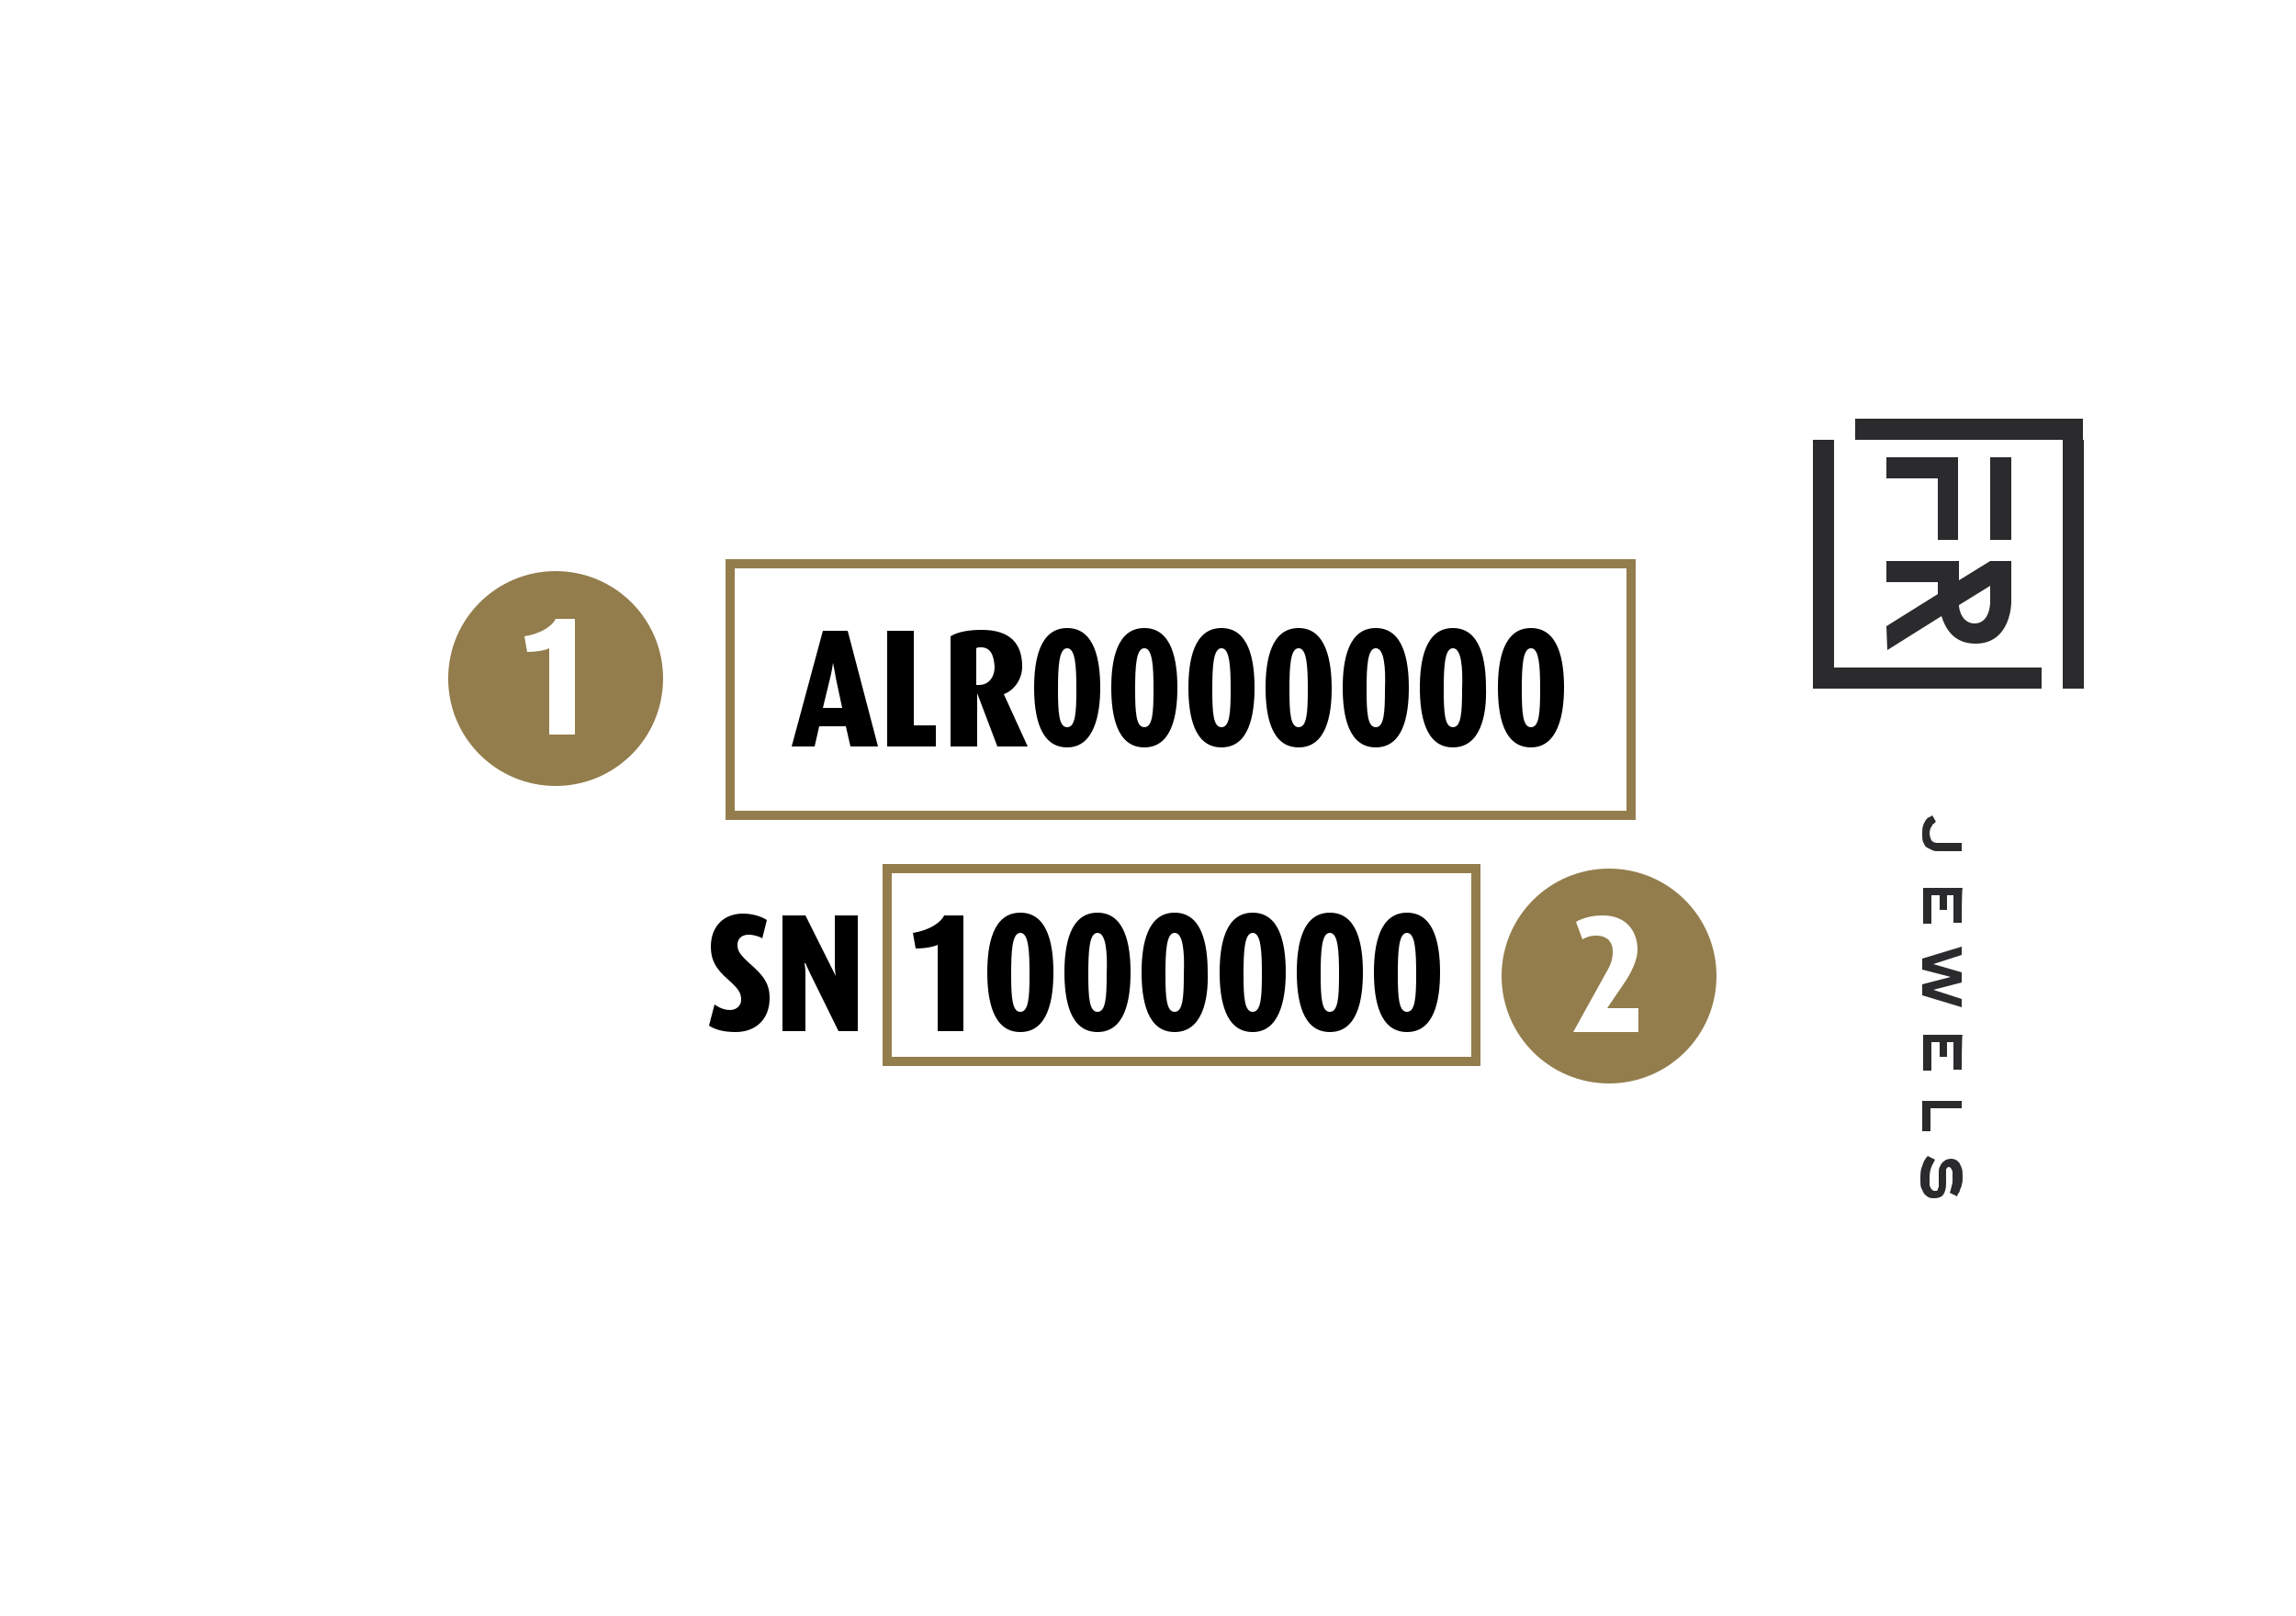<?xml version="1.0" encoding="utf-8"?>
<!-- Generator: Adobe Illustrator 25.0.1, SVG Export Plug-In . SVG Version: 6.00 Build 0)  -->
<svg version="1.1" id="Layer_2_1_" xmlns="http://www.w3.org/2000/svg" xmlns:xlink="http://www.w3.org/1999/xlink" x="0px" y="0px"
	 viewBox="0 0 250 176" style="enable-background:new 0 0 250 176;" xml:space="preserve">
<style type="text/css">
	.st0{fill:#FFFFFF;}
	.st1{fill:#2B2A2C;}
	.st2{enable-background:new    ;}
	.st3{fill:none;stroke:#937D4C;stroke-miterlimit:10;}
	.st4{fill:#937D4C;}
</style>
<rect class="st0" width="250" height="176"/>
<g>
	<g>
		<path class="st1" d="M210.8,89.5c-0.1,0-0.1,0.1-0.2,0.2c-0.1,0-0.2,0.1-0.2,0.2c-0.1,0.1-0.1,0.2-0.2,0.3c0,0.1-0.1,0.3-0.1,0.5
			c0,0.3,0.1,0.6,0.2,0.8c0.1,0.2,0.4,0.3,0.6,0.3h2.7v0.9H211c-0.2,0-0.4,0-0.6-0.1c-0.2-0.1-0.4-0.2-0.6-0.3
			c-0.2-0.1-0.3-0.4-0.4-0.6c-0.1-0.2-0.1-0.6-0.1-0.9s0-0.6,0.1-0.9s0.2-0.4,0.3-0.6c0.1-0.1,0.2-0.3,0.4-0.3
			c0.1-0.1,0.2-0.1,0.3-0.2L210.8,89.5z"/>
		<path class="st1" d="M213.6,100.5h-0.9v-3H212v1.6h-0.8v-1.6h-0.9v3.1h-0.9v-3.9h4.3C213.6,96.7,213.6,100.5,213.6,100.5z"/>
		<path class="st1" d="M213.6,104l-3.1,1l0,0l3.1,0.9v1.1l-3.1,0.8l0,0l3.1,1v0.9l-4.3-1.3v-1.2l3.1-0.8l0,0l-3.1-0.8v-1.2l4.3-1.3
			C213.6,103,213.6,104,213.6,104z"/>
		<path class="st1" d="M213.6,116.5h-0.9v-3H212v1.6h-0.8v-1.6h-0.9v3.1h-0.9v-3.9h4.3C213.6,112.6,213.6,116.5,213.6,116.5z"/>
		<path class="st1" d="M213.6,120.7h-3.4v2.5h-0.9v-3.3h4.3C213.6,119.8,213.6,120.7,213.6,120.7z"/>
		<path class="st1" d="M210.7,126.3c-0.2,0.4-0.4,0.7-0.5,1.1s-0.1,0.7-0.1,1.1c0,0.1,0,0.2,0,0.4c0,0.1,0,0.3,0.1,0.4
			c0,0.1,0.1,0.2,0.2,0.3c0.1,0.1,0.2,0.1,0.3,0.1s0.1,0,0.2,0c0,0,0.1-0.1,0.1-0.2c0,0,0-0.1,0.1-0.2c0-0.1,0-0.1,0-0.2v-1.3
			c0-0.3,0-0.5,0.1-0.7s0.2-0.4,0.3-0.5s0.3-0.2,0.4-0.3c0.1,0,0.3-0.1,0.5-0.1c0.1,0,0.3,0,0.5,0.1c0.1,0,0.3,0.2,0.4,0.3
			c0.1,0.1,0.2,0.4,0.3,0.6c0.1,0.3,0.1,0.6,0.1,1c0,0.3,0,0.6-0.1,0.8c0,0.2-0.1,0.4-0.2,0.6c0,0.2-0.1,0.3-0.2,0.4
			c0,0.1-0.1,0.2-0.1,0.3l-0.8-0.4c0-0.1,0.1-0.2,0.1-0.3s0.1-0.3,0.1-0.4c0-0.1,0.1-0.3,0.1-0.5s0-0.4,0-0.6c0-0.1,0-0.2,0-0.4
			s0-0.2-0.1-0.3c0-0.1-0.1-0.2-0.1-0.2s-0.1-0.1-0.2-0.1s-0.1,0-0.2,0.1c0,0-0.1,0.1-0.1,0.2s0,0.1,0,0.2s0,0.2,0,0.2v1.1
			c0,0.5-0.1,0.9-0.3,1.2s-0.6,0.4-1,0.4c-0.2,0-0.4,0-0.6-0.1s-0.3-0.2-0.5-0.4c-0.1-0.2-0.2-0.4-0.3-0.6s-0.1-0.6-0.1-0.9
			c0-0.6,0-1.1,0.2-1.5c0.1-0.4,0.3-0.8,0.6-1.1L210.7,126.3z"/>
	</g>
	<g>
		<rect x="216.7" y="49.8" class="st1" width="2.3" height="9"/>
		<rect x="197.5" y="72.7" class="st1" width="24.8" height="2.3"/>
		<rect x="202" y="45.6" class="st1" width="24.8" height="2.3"/>
		<rect x="224.6" y="47.9" class="st1" width="2.3" height="27.1"/>
		<rect x="197.4" y="47.9" class="st1" width="2.3" height="27.1"/>
		<polygon class="st1" points="213.2,49.8 213.2,58.8 211,58.8 211,52.1 205.4,52.1 205.4,49.8 		"/>
		<path class="st1" d="M205.4,68.2l5.6-3.5v-1.3h-5.6v-2.3h7.9v2.1l3.4-2.1h2.3v4.5c0,0,0,4.5-3.9,4.5c-2.4,0-3.3-1.7-3.7-3
			l-5.9,3.7L205.4,68.2L205.4,68.2z M213.3,65.9c0,0.6,0.4,2,1.7,2c1.7,0,1.7-2.3,1.7-2.3v-1.8L213.3,65.9z"/>
	</g>
</g>
<g class="st2">
	<path d="M92.6,81.3l-0.5-2.2h-2.9l-0.5,2.2h-2.5l3.4-12.6h2.7l3.3,12.6H92.6z M91,73.8c-0.1-0.7-0.3-1.6-0.3-1.6l0,0
		c0,0-0.1,0.8-0.3,1.6l-0.8,3.3h2.1L91,73.8z"/>
	<path d="M96.6,81.3V68.7h2.9V79h2.4v2.3H96.6z"/>
	<path d="M108.6,81.3l-2.2-5.8l0,0v5.8h-2.9v-12c0.8-0.5,2-0.7,3.4-0.7c3.2,0,4.4,1.6,4.4,4c0,1.4-0.9,2.6-2,3l0,0l2.6,5.7H108.6z
		 M106.8,70.5c-0.2,0-0.4,0-0.5,0.1v4c0.1,0,0.2,0,0.3,0c1.1,0,1.7-0.9,1.7-2C108.2,71.4,107.9,70.5,106.8,70.5z"/>
	<path d="M116.2,81.4c-3,0-3.6-3.5-3.6-6.5s0.6-6.5,3.6-6.5s3.6,3.5,3.6,6.5C119.8,77.9,119.1,81.4,116.2,81.4z M116.2,70.6
		c-0.9,0-1,2-1,4.5s0.1,4.1,1,4.1s1-1.6,1-4.1S117.1,70.6,116.2,70.6z"/>
	<path d="M124.6,81.4c-3,0-3.6-3.5-3.6-6.5s0.6-6.5,3.6-6.5s3.6,3.5,3.6,6.5S127.6,81.4,124.6,81.4z M124.6,70.6c-0.9,0-1,2-1,4.5
		s0.1,4.1,1,4.1s1-1.6,1-4.1S125.5,70.6,124.6,70.6z"/>
	<path d="M133,81.4c-3,0-3.6-3.5-3.6-6.5s0.6-6.5,3.6-6.5s3.6,3.5,3.6,6.5S136,81.4,133,81.4z M133,70.6c-0.9,0-1,2-1,4.5
		s0.1,4.1,1,4.1s1-1.6,1-4.1S133.9,70.6,133,70.6z"/>
	<path d="M141.4,81.4c-3,0-3.6-3.5-3.6-6.5s0.6-6.5,3.6-6.5S145,72,145,75C145,77.9,144.4,81.4,141.4,81.4z M141.4,70.6
		c-0.9,0-1,2-1,4.5s0.1,4.1,1,4.1s1-1.6,1-4.1S142.3,70.6,141.4,70.6z"/>
	<path d="M149.8,81.4c-3,0-3.6-3.5-3.6-6.5s0.6-6.5,3.6-6.5s3.6,3.5,3.6,6.5C153.4,77.9,152.8,81.4,149.8,81.4z M149.8,70.6
		c-0.9,0-1,2-1,4.5s0.1,4.1,1,4.1s1-1.6,1-4.1C150.9,72.6,150.7,70.6,149.8,70.6z"/>
	<path d="M158.2,81.4c-3,0-3.6-3.5-3.6-6.5s0.6-6.5,3.6-6.5s3.6,3.5,3.6,6.5C161.9,77.9,161.2,81.4,158.2,81.4z M158.2,70.6
		c-0.9,0-1,2-1,4.5s0.1,4.1,1,4.1s1-1.6,1-4.1C159.3,72.6,159.1,70.6,158.2,70.6z"/>
	<path d="M166.7,81.4c-3,0-3.6-3.5-3.6-6.5s0.6-6.5,3.6-6.5s3.6,3.5,3.6,6.5S169.6,81.4,166.7,81.4z M166.7,70.6c-0.9,0-1,2-1,4.5
		s0.1,4.1,1,4.1s1-1.6,1-4.1S167.6,70.6,166.7,70.6z"/>
</g>
<g class="st2">
	<path d="M80.1,112.4c-1.4,0-2.3-0.3-2.9-0.7l0.6-2.3c0.3,0.2,0.9,0.6,1.7,0.6c0.7,0,1.2-0.5,1.2-1.1c0-0.8-0.3-1.2-1.4-2.2
		c-1.4-1.2-1.9-2.2-1.9-3.6c0-2.2,1.4-3.6,3.5-3.6c1,0,2,0.3,2.6,0.7l-0.5,2c-0.3-0.2-0.9-0.4-1.5-0.4c-0.7,0-1.2,0.4-1.2,1.1
		s0.3,1.1,1.4,2.1c1.5,1.3,2.1,2.2,2.1,3.7C83.8,111,82.3,112.4,80.1,112.4z"/>
	<path d="M91.3,112.3l-3.1-6.3c-0.3-0.6-0.5-1.1-0.5-1.1h-0.1c0,0,0.1,0.5,0.1,1.1v6.3h-2.5V99.7h2.5l2.7,5.4
		c0.3,0.6,0.6,1.2,0.6,1.2l0,0c0,0-0.1-0.6-0.1-1.2v-5.4h2.5v12.6C93.4,112.3,91.3,112.3,91.3,112.3z"/>
	<path d="M102.1,112.3v-9.4c-0.4,0.2-1.3,0.4-2.4,0.4l-0.3-1.7c1.9-0.3,3.1-1.2,3.4-1.9h2.1v12.6H102.1z"/>
	<path d="M111.1,112.4c-3,0-3.6-3.5-3.6-6.5s0.6-6.5,3.6-6.5s3.6,3.5,3.6,6.5S114.1,112.4,111.1,112.4z M111.1,101.6
		c-0.9,0-1,2-1,4.5s0.1,4.1,1,4.1s1-1.6,1-4.1S112,101.6,111.1,101.6z"/>
	<path d="M119.5,112.4c-3,0-3.6-3.5-3.6-6.5s0.6-6.5,3.6-6.5s3.6,3.5,3.6,6.5S122.5,112.4,119.5,112.4z M119.5,101.6
		c-0.9,0-1,2-1,4.5s0.1,4.1,1,4.1s1-1.6,1-4.1C120.6,103.6,120.4,101.6,119.5,101.6z"/>
	<path d="M127.9,112.4c-3,0-3.6-3.5-3.6-6.5s0.6-6.5,3.6-6.5c3,0,3.6,3.5,3.6,6.5C131.6,108.9,130.9,112.4,127.9,112.4z
		 M127.9,101.6c-0.9,0-1,2-1,4.5s0.1,4.1,1,4.1s1-1.6,1-4.1C129,103.6,128.8,101.6,127.9,101.6z"/>
	<path d="M136.4,112.4c-3,0-3.6-3.5-3.6-6.5s0.6-6.5,3.6-6.5s3.6,3.5,3.6,6.5S139.3,112.4,136.4,112.4z M136.4,101.6
		c-0.9,0-1,2-1,4.5s0.1,4.1,1,4.1s1-1.6,1-4.1S137.3,101.6,136.4,101.6z"/>
	<path d="M144.8,112.4c-3,0-3.6-3.5-3.6-6.5s0.6-6.5,3.6-6.5s3.6,3.5,3.6,6.5C148.4,108.9,147.8,112.4,144.8,112.4z M144.8,101.6
		c-0.9,0-1,2-1,4.5s0.1,4.1,1,4.1s1-1.6,1-4.1S145.7,101.6,144.8,101.6z"/>
	<path d="M153.2,112.4c-3,0-3.6-3.5-3.6-6.5s0.6-6.5,3.6-6.5s3.6,3.5,3.6,6.5S156.2,112.4,153.2,112.4z M153.2,101.6
		c-0.9,0-1,2-1,4.5s0.1,4.1,1,4.1s1-1.6,1-4.1S154.1,101.6,153.2,101.6z"/>
</g>
<rect x="79.5" y="61.4" class="st3" width="98.1" height="27.4"/>
<rect x="96.6" y="94.6" class="st3" width="64.1" height="21"/>
<circle class="st4" cx="60.5" cy="73.9" r="11.7"/>
<circle class="st4" cx="175.2" cy="106.3" r="11.7"/>
<g class="st2">
	<path class="st0" d="M59.8,80v-9.4c-0.4,0.2-1.3,0.4-2.4,0.4l-0.3-1.7c1.9-0.3,3.1-1.2,3.4-1.9h2.1V80H59.8z"/>
</g>
<g class="st2">
	<path class="st0" d="M171.3,112.4l3.6-6.5c0.6-1,0.7-1.6,0.7-2.3c0-1-0.6-1.7-1.8-1.7c-0.7,0-1.1,0.2-1.5,0.4l-0.7-1.9
		c0.7-0.4,1.7-0.7,2.9-0.7c2.9,0,3.8,2.1,3.8,3.7c0,0.9-0.4,2-1.2,3.3l-2.1,3.1h3.4v2.6H171.3z"/>
</g>
</svg>
